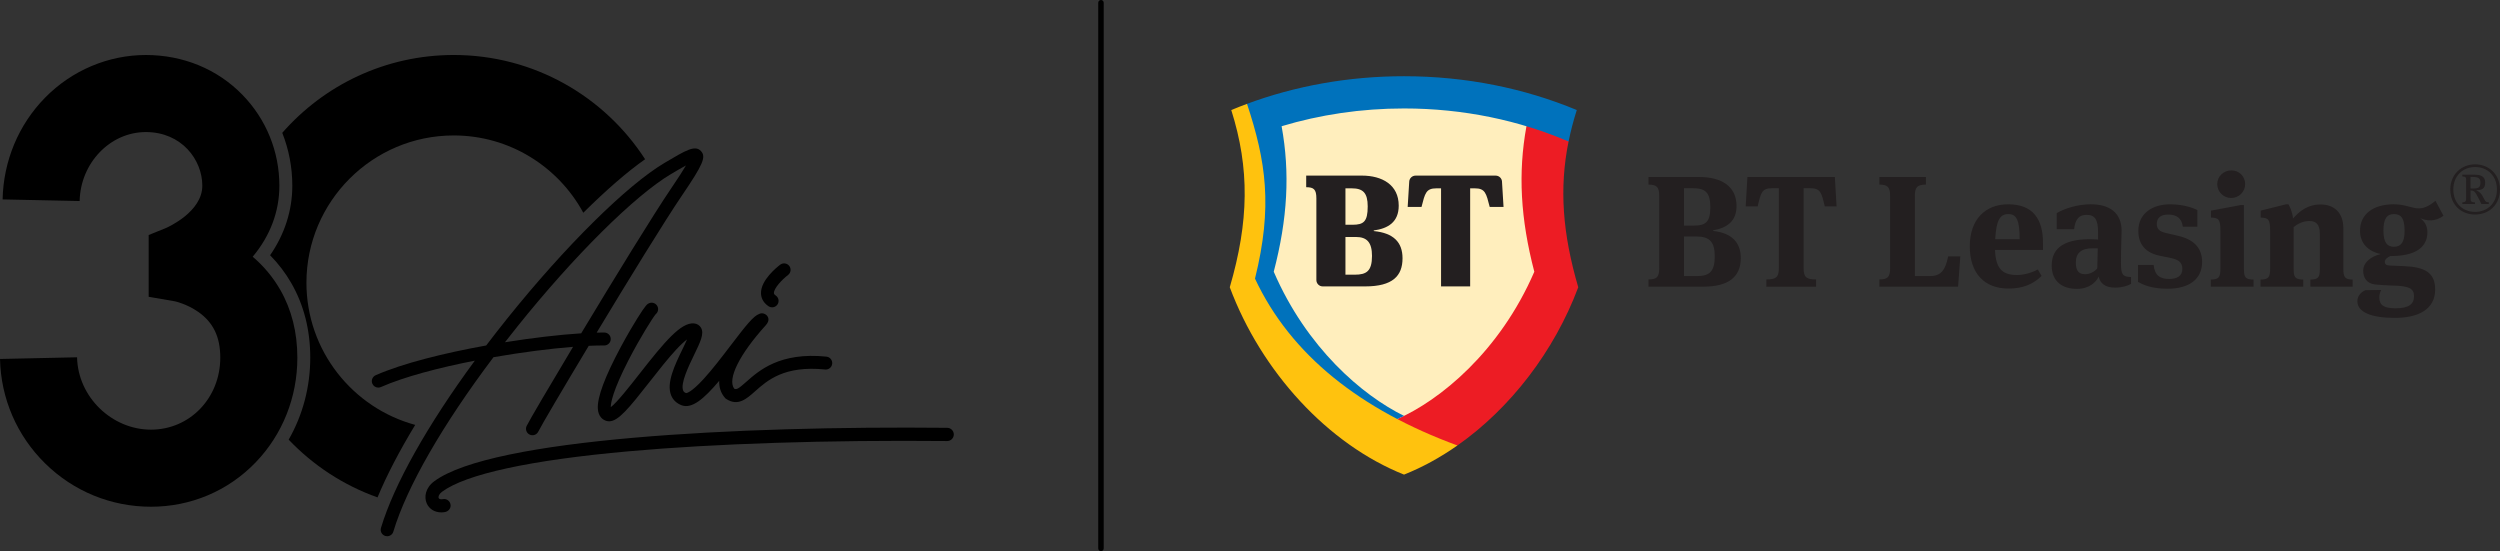 <?xml version="1.0" encoding="UTF-8"?>
<svg id="Layer_2" data-name="Layer 2" xmlns="http://www.w3.org/2000/svg" viewBox="0 0 1373.61 302.84">
  <rect x="0" y="0" width="1373.61" height="302.84" fill="#333333" stroke="none"/>
  <defs>
    <style>
      .cls-1 {
        fill: #0072bc;
      }

      .cls-2 {
        fill: #231f20;
      }

      .cls-3 {
        fill: #ffeebd;
      }

      .cls-4 {
        fill: #ed1c24;
      }

      .cls-5 {
        fill: #ffc20e;
      }
    </style>
  </defs>
  <g id="Layer_2-2" data-name="Layer 2">
    <g>
      <g id="BT_Divizia_Pentru_Medici_" data-name="BT Divizia Pentru Medici®">
        <g>
          <path class="cls-2" d="M905.75,153.52c4.51,0,5.9-1.21,5.9-6.16v-39.71c0-4.94-1.39-6.16-5.9-6.24v-4.16h27.83c12.31,0,20.55,5.12,20.55,15.95,0,8.15-4.94,11.96-12.83,13.35v.35c10.49,1.13,15.17,6.59,15.17,14.91,0,10.23-6.68,15.69-20.55,15.69h-30.17v-3.99ZM930.63,123.96c6.76,0,9.1-2.17,9.1-10.14s-2.69-10.4-9.45-10.4h-5.03v20.55h5.38ZM932.1,151.7c7.2,0,10.06-2.43,10.06-10.92,0-7.8-2.77-10.84-10.06-10.84h-6.85v21.76h6.85Z"/>
          <path class="cls-2" d="M1008.15,97.26l.95,16.13h-6.5c-1.73-7.46-2.34-9.97-7.89-9.97h-3.73v43.96c0,5.03,1.65,6.16,6.85,6.16v3.99h-27.31v-3.99c5.2,0,6.85-1.13,6.85-6.16v-43.96h-3.73c-5.63,0-6.16,2.51-7.89,9.97h-6.59l.95-16.13h48.03Z"/>
          <path class="cls-2" d="M1052.11,151.7h8.15c5.64,0,8.5-2.51,10.14-10.84h6.68l-1.21,16.65h-43.26v-3.99c4.51,0,5.9-1.21,5.9-6.16v-39.71c0-4.94-1.39-6.16-5.9-6.24v-4.16h25.58v4.16c-4.68.09-6.07,1.3-6.07,6.24v44.04Z"/>
          <path class="cls-2" d="M1119.66,148.06l2.08,3.55c-4.68,4.6-10.4,6.94-18.12,6.94-13.44,0-21.33-8.5-21.33-23.24s8.5-23.06,21.07-23.06c13.61,0,19.16,8.06,19.16,21.33v3.73h-26.36c.35,9.8,3.64,13.79,11.97,13.79,3.64,0,7.8-1.04,11.53-3.03ZM1096.25,131.41h13.44c0-10.49-1.73-13.79-6.24-13.79s-6.59,3.21-7.2,13.79Z"/>
          <path class="cls-2" d="M1170.9,152.22v3.73c-1.82,1.13-5.03,2.08-8.84,2.08-5.38,0-8.24-2.43-8.93-6.07-1.47,3.12-5.2,6.76-12.05,6.76-7.72,0-13.79-3.9-13.79-12.83,0-10.23,7.72-14.48,21.33-14.48,1.04,0,3.04.09,4.16.17v-3.99c0-6.68-1.65-9.54-6.24-9.54-4.94,0-6.33,3.29-6.94,7.89h-9.54v-8.84c4.59-2.69,11.7-4.86,18.73-4.86,9.97,0,16.91,4.42,16.91,14.57,0,2.6-.35,9.8-.35,17.69,0,6.5.95,7.54,5.55,7.72ZM1149.57,136.44c-5.9,0-9.02,2.51-9.02,7.8,0,4.94,1.91,6.42,5.2,6.42,2.25,0,5.03-1.21,6.59-3.21l.26-11.01h-3.03Z"/>
          <path class="cls-2" d="M1174.72,154.91v-9.36h8.58c.61,6.07,3.81,7.72,8.58,7.72,4.25,0,7.2-1.65,7.2-5.46,0-3.55-1.99-5.12-6.07-5.98l-6.68-1.39c-7.2-1.56-11.44-5.98-11.44-13.53,0-9.8,7.89-14.65,17.43-14.65,7.8,0,12.66,2.08,15,3.12v9.19h-7.98c-.69-4.94-3.64-6.68-8.06-6.68-3.99,0-6.24,1.73-6.24,5.12,0,2.86,1.56,4.25,5.12,5.03l6.33,1.47c8.58,1.91,13.44,6.5,13.44,14.39,0,9.36-6.94,14.74-19.07,14.74-9.19,0-13.7-2.43-16.13-3.73Z"/>
          <path class="cls-2" d="M1214.7,157.51v-3.9c4.34-.09,5.29-1.13,5.29-6.07v-20.64c0-6.33-.87-7.2-5.2-7.37v-3.81l16.21-3.03h1.91v34.85c0,4.94.78,5.98,5.29,6.07v3.9h-23.5ZM1225.88,108.79c-4.16,0-7.63-3.38-7.63-7.63s3.47-7.54,7.8-7.54,7.54,3.38,7.54,7.54-3.38,7.63-7.72,7.63Z"/>
          <path class="cls-2" d="M1287.53,147.54c0,4.94.95,5.98,5.12,6.07v3.9h-23.23v-3.9c4.42-.09,5.2-1.21,5.2-5.9v-19.25c0-5.2-2.08-7.02-5.72-7.02s-6.42,1.56-8.67,3.29v22.98c0,4.68.78,5.81,5.29,5.9v3.9h-23.5v-3.9c4.34-.09,5.29-1.13,5.29-6.07v-20.64c0-6.33-.87-7.2-5.2-7.37v-3.81l13.96-3.47h1.3c.61.95,2.25,4.34,2.51,7.8,3.73-4.25,8.32-7.72,15.09-7.72,7.11,0,12.57,4.16,12.57,13.09v22.11Z"/>
          <path class="cls-2" d="M1295.25,165.49c0-2.95,2.08-5.12,4.51-6.07l8.58-.09c-.69,1.3-1.04,2.51-1.04,4.16,0,4.16,2.51,5.9,8.93,5.9,7.46,0,10.14-2.43,10.14-6.68s-2.77-5.64-11.88-5.81c-2.95-.09-7.72-.35-9.54-.61-4.6-.52-6.5-3.73-6.5-7.54,0-4.33,3.73-7.63,9.62-9.19-7.11-1.47-11.36-6.07-11.36-12.75,0-9.28,7.37-14.57,18.64-14.57,3.55,0,6.42.78,9.02,1.47,2.08.52,2.86.78,4.94.78,3.03,0,6.42-2.08,8.84-4.16l4.42,8.24c-2.25,1.56-4.51,2.51-7.11,2.51-1.99,0-3.64-.35-5.72-1.21,2.25,1.56,3.99,4.08,3.99,7.72,0,5.9-3.47,12.92-19.33,13.09h-1.04c-1.82.87-3.03,1.82-3.03,3.21,0,1.13.69,1.91,2.43,1.99l8.32.35c11.1.52,16.91,3.47,16.91,12.83,0,11.01-9.36,15.61-22.2,15.61s-20.55-3.12-20.55-9.19ZM1321.18,126.91c0-6.94-1.82-9.28-5.9-9.28-3.73,0-5.72,2.43-5.72,9.02s2.08,8.93,5.72,8.93c3.99,0,5.9-2.51,5.9-8.67Z"/>
          <path class="cls-2" d="M1346.3,104.1c0-8.27,6.12-13.81,13.65-13.81s13.65,5.54,13.65,13.81-5.89,13.77-13.65,13.77-13.65-5.42-13.65-13.77ZM1371.93,104.14c0-7.65-5.31-12.37-11.98-12.37s-11.98,4.72-11.98,12.37,5.31,12.29,11.98,12.29,11.98-4.8,11.98-12.29ZM1359.84,112.09h-6.94v-.9c1.83-.08,2.11-.7,2.11-2.42v-9.4c0-1.79-.04-2.38-2.11-2.42v-.98h6.48c3.63,0,6.09.9,6.09,4.33s-1.79,4.13-4.8,4.21v.16c1.17.43,2.26,1.29,3.08,2.57.35.58.7,1.29,1.33,2.42.66,1.21.86,1.44,2.38,1.48v.94h-4.1c-.66-1.48-1.44-2.96-2.03-4.06-1.37-2.5-1.76-3.32-3.9-3.35v4.1c0,1.99.39,2.38,2.42,2.42v.9ZM1358.67,97.23h-1.25v6.32h1.76c2.73,0,3.67-.74,3.67-3.24,0-2.15-.9-3.08-4.17-3.08Z"/>
        </g>
        <g id="Simbol">
          <g>
            <path class="cls-3" d="M771.42,258.81c-9.93-4.02-19.72-9.43-29.11-16.11-9.41-6.69-18.36-14.59-26.61-23.49-16.47-17.78-29.64-39.02-38.11-61.46,10.43-35.95,10.78-64.87,1.14-96.25,13.87-5.65,28.49-10.03,43.5-13.01,16.02-3.18,32.57-4.8,49.19-4.8s33.18,1.61,49.19,4.8c15.01,2.98,29.63,7.36,43.5,13.01-9.64,31.38-9.29,60.31,1.14,96.25-8.47,22.44-21.64,43.68-38.11,61.46-8.24,8.9-17.2,16.8-26.61,23.49-9.39,6.68-19.19,12.09-29.11,16.11Z"/>
            <path class="cls-4" d="M800.76,244.76c29.11-20.41,53.28-51.83,66.4-86.93-8.64-29.55-10.51-54.42-5.33-80.07l-.99-3.31-20.05-6.76-2.09,1.67c-4.67,25.63-3.3,50.77,4.32,79.95-19.01,44.01-51.94,70.7-75.31,80.93l-.19,3.45,27.47,12.07,5.79-.98Z"/>
            <path class="cls-1" d="M771.42,41.88c-30.72,0-59.91,5.42-86.26,15.18l-.94,1.77c5.97,17.19,8.4,30.2,9.28,43.28,1.05,15.53-.65,31.62-5.36,50.63l-.12.5.22.46c2.46,5.27,5.27,10.44,8.34,15.38,3.04,4.89,6.43,9.69,10.06,14.25,3.6,4.52,7.55,8.94,11.74,13.14,4.15,4.16,8.64,8.21,13.35,12.04,4.67,3.8,9.69,7.49,14.92,10.97,5.18,3.45,10.71,6.78,16.43,9.91.99.54,1.98,1.07,2.99,1.61l1.59-.05.04-.72c1.22-.53,2.46-1.11,3.73-1.73-23.04-11.32-53.56-37.47-71.58-79.2,7.61-29.17,8.99-54.32,4.32-79.95,20.97-6.31,43.64-9.76,67.27-9.76,32.62,0,63.38,6.57,90.4,18.17,1.15-5.71,2.65-11.45,4.51-17.3-28.55-11.88-60.79-18.58-94.91-18.58Z"/>
            <path class="cls-5" d="M800.76,244.76c-53.06-19.51-91.52-49.56-111.21-91.67,9.82-39.67,6.03-64.52-4.39-96.03h0c-2.92,1.08-5.8,2.21-8.65,3.4,10.18,32.11,9.74,61.24-.82,97.37,17.33,46.36,53.92,86.3,95.74,102.94,10.15-4.04,20-9.46,29.34-16Z"/>
          </g>
          <path class="cls-2" d="M754.8,126.97v-.35c7.78-1.05,13.72-4.54,13.72-13.63,0-11.44-9.08-16.51-20.27-16.51h-30.57v6.38c4.11,0,5.59,1.14,5.59,6.11v44.9c0,1.93,1.56,3.49,3.49,3.49h23.32c15.11,0,20.53-5.76,20.53-15.46,0-8.74-4.89-13.89-15.81-14.94ZM739.25,103.48h3.49c6.2,0,8.74,2.53,8.74,9.96,0,8.39-2.27,10.05-8.39,10.05h-3.84v-20ZM744.4,150.91h-5.15v-20.7h5.77c6.03,0,8.82,2.97,8.82,10.4,0,8.39-3.06,10.31-9.43,10.31ZM825.26,99.77l.85,13.93h-7.6c-1.92-7.51-2.45-10.22-8.21-10.22h-2.53v53.9h-15.99v-53.9h-2.53c-5.77,0-6.29,2.71-8.21,10.22h-7.6l.85-13.93c.11-1.84,1.64-3.28,3.49-3.28h44c1.85,0,3.38,1.44,3.49,3.28Z"/>
        </g>
      </g>
      <g>
        <path d="M520.46,235.06c-115.54-1.16-250.27,5.95-281.87,29.37-4.94,3.66-5.63,8.74-4.13,12.15,1.37,3.1,4.36,4.95,8.01,4.95.65,0,1.32-.06,1.98-.18,1.83-.32,3.18-1.88,3.14-3.63-.02-1.09-.52-2.1-1.37-2.77-.83-.66-1.89-.91-2.91-.7-1.16.22-2.01,0-2.27-.58-.35-.79.17-2.24,1.83-3.47h0c13.08-9.7,48.49-17.38,102.38-22.22,47.57-4.27,109.78-6.27,175.14-5.65.96.02,1.9-.36,2.59-1.05.69-.69,1.08-1.6,1.08-2.58,0-1.99-1.62-3.62-3.6-3.64Z"/>
        <g>
          <path d="M153.9,159.11c-3.91-6.8-8.95-12.85-15.05-18.05,9.62-11.53,14.65-24.82,14.65-39.02,0-18.79-7.23-36.56-20.37-50.02-13.72-14.06-32.54-21.8-53-21.8s-40.58,8.34-55.41,23.49C10.15,68.59,1.88,88.43,1.43,109.57l42.33.88c.44-20.89,16.75-37.89,36.37-37.89s31.03,15.19,31.03,29.47-18.61,22.62-19.85,23.2l-9.63,3.9v33.94l14.36,2.48c.06,0,6.52,1.39,12.8,5.76,8.32,5.78,12.19,13.79,12.19,25.19,0,22.19-16.74,39.57-38.1,39.57s-40.12-17.84-40.59-39.76l-42.33.92c.47,21.79,9.3,42.19,24.86,57.46,15.59,15.3,36.22,23.73,58.07,23.73s42.37-8.64,57.5-24.34c14.8-15.36,22.94-35.8,22.94-57.57,0-13.89-3.18-26.47-9.46-37.4Z"/>
          <path d="M168.37,155.35c0-44.62,36.3-80.93,80.93-80.93,30.71,0,57.49,17.2,71.19,42.47,12.53-12.43,24.15-22.52,33.96-29.4-22.29-34.47-61.05-57.28-105.15-57.28-37.57,0-71.27,16.56-94.21,42.78,3.62,9.13,5.52,18.95,5.52,29.04,0,13.58-4.2,26.67-12.21,38.21,4.55,4.62,8.46,9.75,11.66,15.32,6.91,12.02,10.41,25.79,10.41,40.93,0,16.12-4.13,31.58-11.86,45.07,13.42,14.11,30.09,25.08,48.82,31.73,4.98-12,11.98-25.45,20.7-39.84-34.39-9.33-59.76-40.81-59.76-78.11Z"/>
          <path d="M314.87,190.55c-13.13,21.9-23.74,39.95-25.49,43.45-.88,1.75-.17,3.89,1.59,4.77,1.75.88,3.89.17,4.77-1.59,1.84-3.68,13.59-23.64,27.74-47.17,3.12-.15,5.99-.21,8.52-.19h.02c1.95,0,3.54-1.57,3.55-3.53.01-1.96-1.57-3.56-3.53-3.58-1.32,0-2.72,0-4.2.04,17.64-29.25,37.69-61.86,46.79-75.23,11.71-17.23,13.48-21.35,10.49-24.53-3.22-3.43-8.14-.52-20.01,6.52-20.67,12.25-54.62,45.85-86.49,85.6-3.96,4.94-7.78,9.84-11.48,14.71-22.98,4.14-45.92,9.82-60.73,16.35-1.79.79-2.61,2.89-1.82,4.68.59,1.33,1.89,2.12,3.25,2.12.48,0,.97-.1,1.43-.3,12.78-5.64,31.83-10.63,51.62-14.51-26.02,35.41-44.42,68.05-51.57,91.91-.56,1.88.5,3.86,2.38,4.42.34.1.68.15,1.02.15,1.53,0,2.94-.99,3.4-2.53,7.33-24.49,27.07-58.75,55.02-95.84,15.57-2.72,31.02-4.69,43.7-5.7ZM284.16,179.54c31.38-39.14,64.58-72.08,84.57-83.93,2.32-1.38,5.5-3.26,8.18-4.71-1.57,2.68-4.11,6.68-8.15,12.62-9.55,14.04-31.14,49.23-49.43,79.62-11.81.75-26.58,2.46-41.88,4.91,2.2-2.82,4.43-5.66,6.72-8.51Z"/>
          <path d="M454.09,195.95c-25.54-2.61-37.09,7.67-44,13.8-4.41,3.92-5.42,4.45-6.7,3.78-3.84-5.3,2.89-18.84,17.35-34.81,2.47-2.73,1.34-4.64.44-5.54-.96-.96-2.61-1.41-4.1-.66-3.13,1.19-6.84,5.78-15.57,17.23-4.75,6.23-10.14,13.29-14.98,18.56-6.85,7.46-9.31,7.69-9.59,7.68-1.06-.42-1.4-.96-1.59-1.44-1.56-3.88,2.99-13.31,6.01-19.54,3.52-7.28,5.64-11.68,3.82-14.91-.77-1.37-2.17-2.25-3.87-2.41-7.22-.6-16.11,10.04-29.9,27.65-5.31,6.78-12.36,15.77-15.83,18.38,0-2.36,1.13-9.09,9.76-25.85,6.39-12.4,13.4-23.45,14.91-25.22,1.24-.98,1.72-2.71,1.04-4.23-.8-1.79-2.9-2.6-4.69-1.8-.93.41-1.73.77-6.49,8.4-1.72,2.76-5.2,8.5-9.14,15.86-8.62,16.11-12.83,27.4-12.5,33.55.25,4.71,2.99,6.29,4.6,6.8.53.17,1.07.26,1.62.26,5.01,0,10.87-7.19,22.3-21.77,4.97-6.34,10.11-12.9,14.7-17.81,2.54-2.71,4.43-4.39,5.81-5.43-.75,1.74-1.73,3.75-2.55,5.45-4.18,8.66-8.93,18.48-6.2,25.27,1.02,2.55,3.02,4.45,5.83,5.5,5.55,1.98,11.99-3.28,20.58-13.45-.11,3.51.84,6.7,3.2,9.36l.32.36.4.26c6.37,4.15,11.12-.08,15.72-4.17,6.8-6.05,16.13-14.33,38.56-12.04,1.95.2,3.7-1.22,3.89-3.17.2-1.95-1.22-3.7-3.17-3.89Z"/>
          <path d="M422.24,168.26c.61.41,1.3.61,1.99.61,1.14,0,2.26-.55,2.95-1.56,1.1-1.63.67-3.83-.95-4.93-.98-.66-.99-1.13-1-1.38-.07-2.56,4.45-7.39,7.75-9.9,1.56-1.18,1.87-3.41.69-4.98-1.19-1.56-3.41-1.87-4.98-.69-1.8,1.36-10.76,8.52-10.56,15.75.05,1.99.81,4.84,4.12,7.08Z"/>
        </g>
      </g>
      <path d="M604.92,302.84c-.83,0-1.5-.67-1.5-1.5V1.5c0-.83.67-1.5,1.5-1.5s1.5.67,1.5,1.5v299.84c0,.83-.67,1.5-1.5,1.5Z"/>
    </g>
  </g>
</svg>